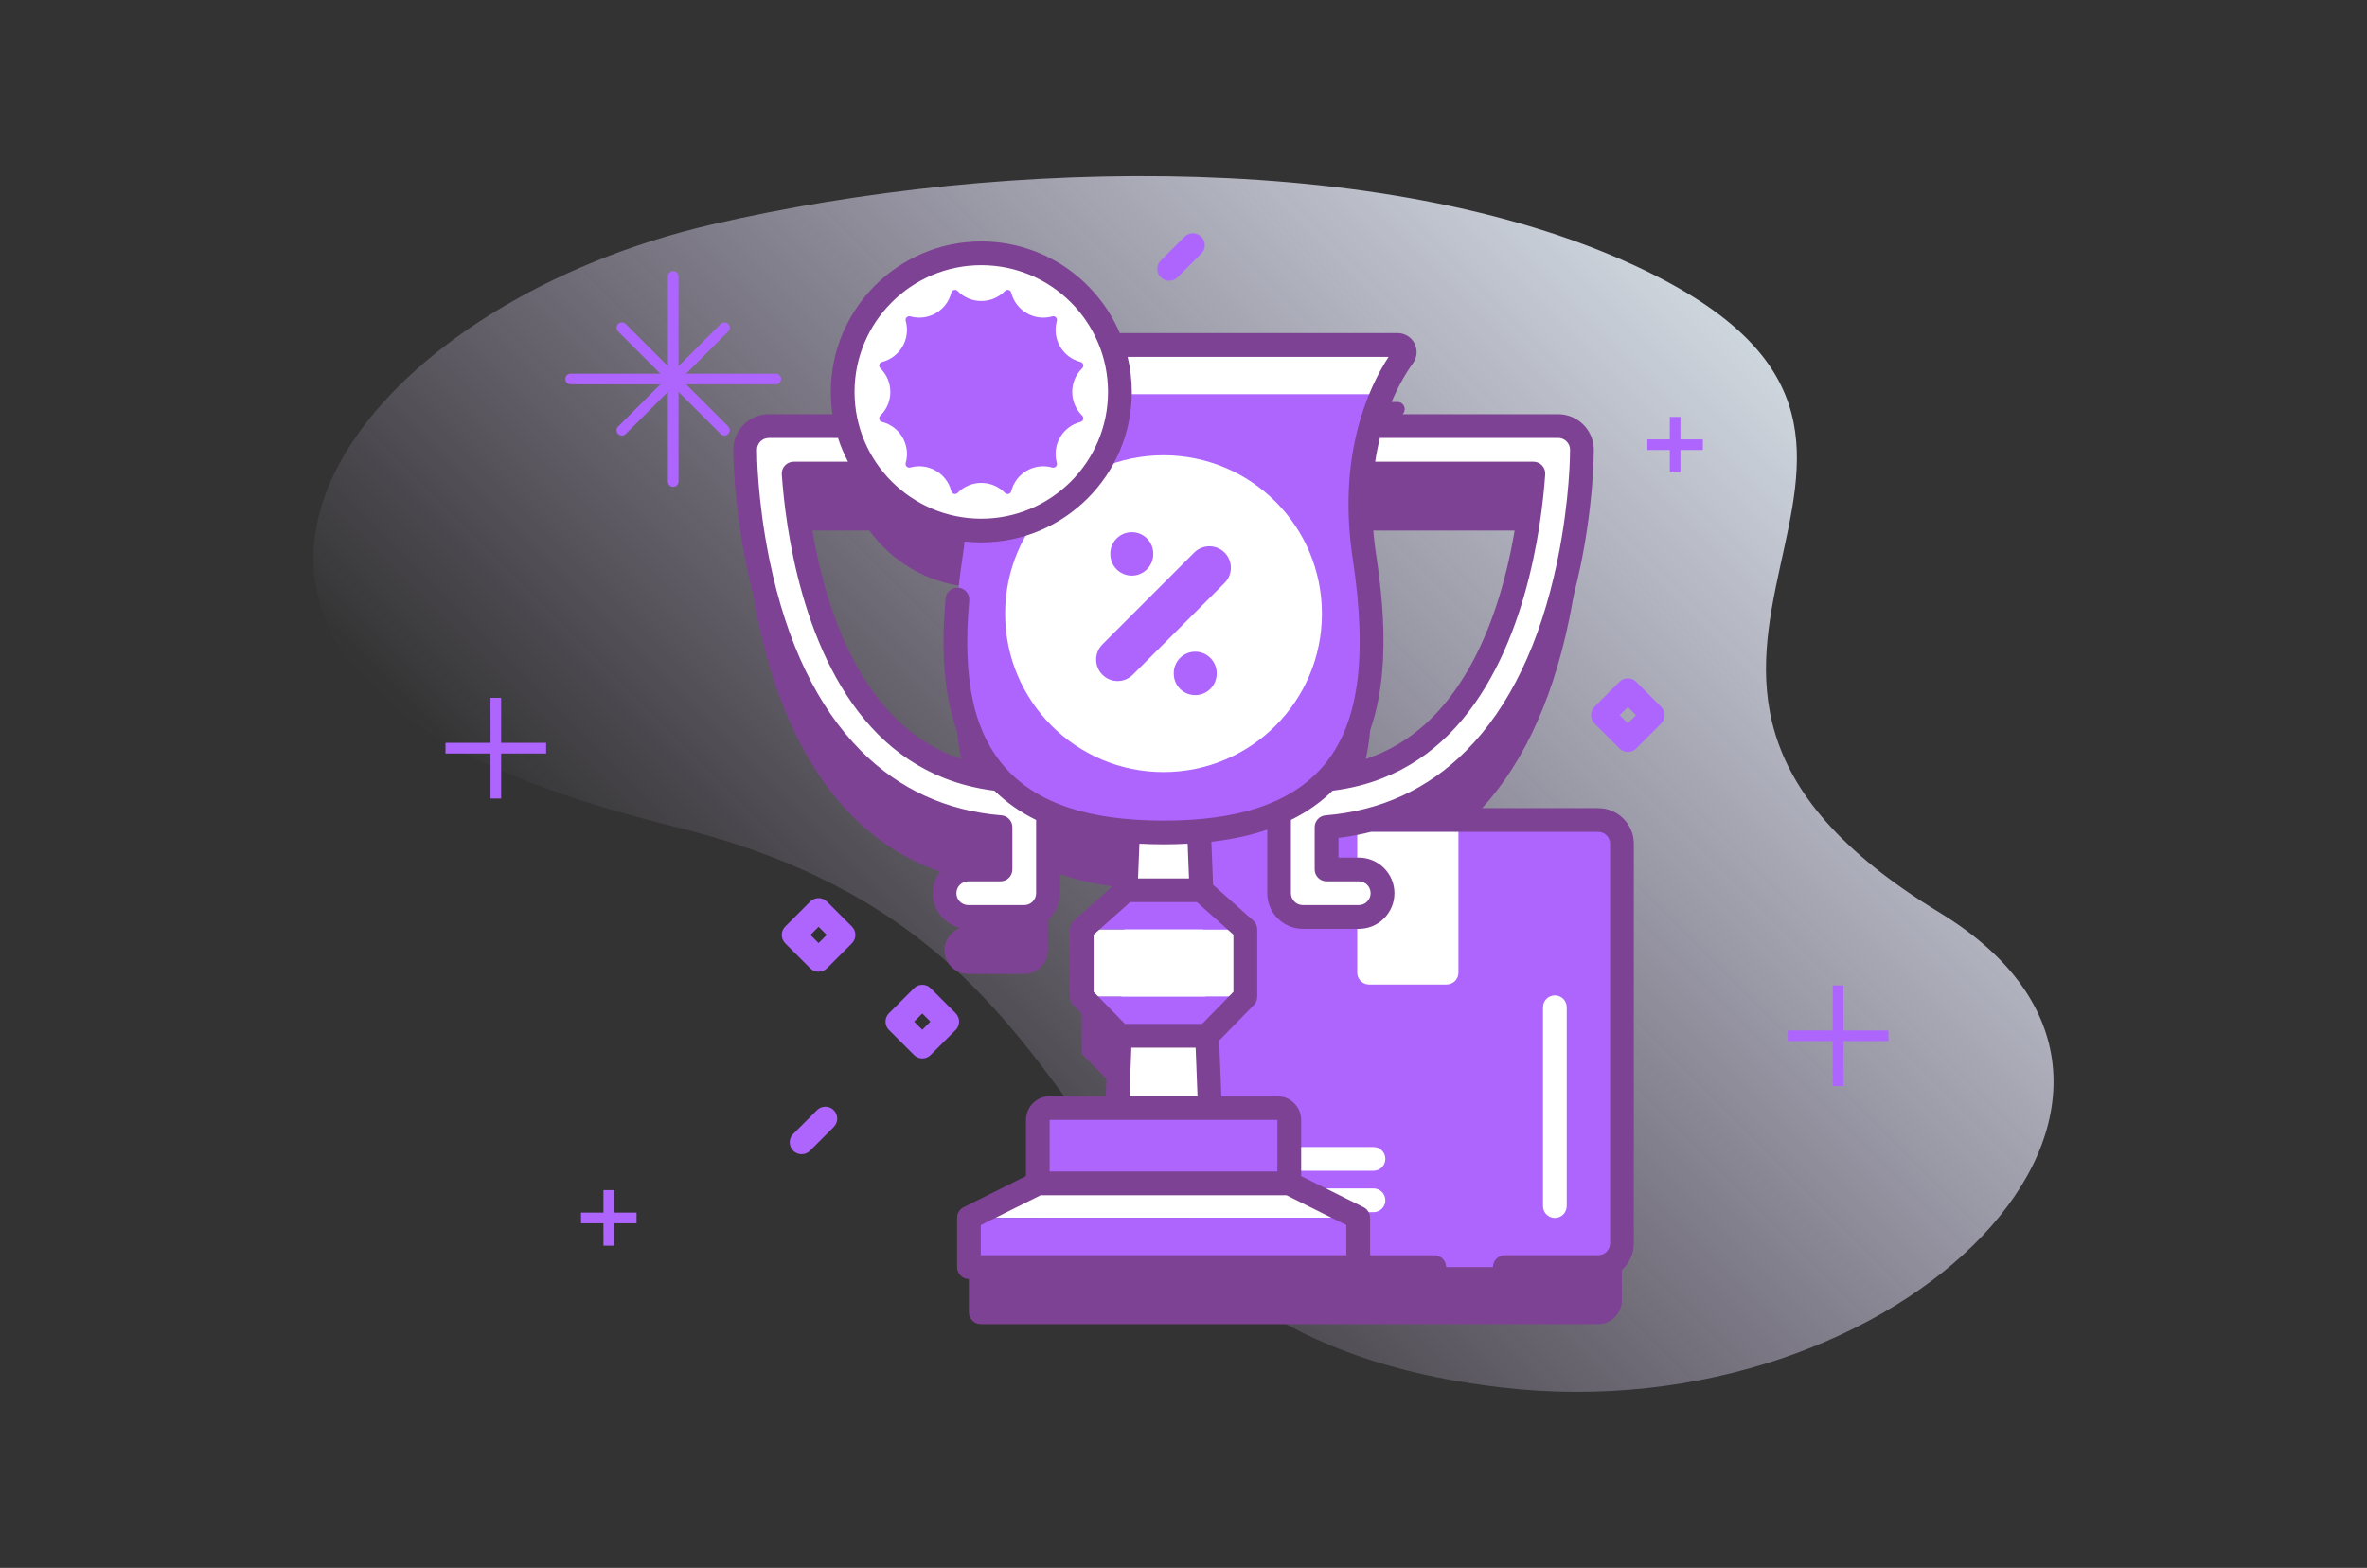 <svg xmlns="http://www.w3.org/2000/svg" xmlns:xlink="http://www.w3.org/1999/xlink" id="Layer_2" data-name="Layer 2" viewBox="0 0 1088.2 720.77"><rect x="0" y="0" width="1088.2" height="720.77" fill="#333333" stroke="none"/><defs><linearGradient id="linear-gradient" x1="387.54" y1="296.39" x2="783.83" y2="692.69" gradientTransform="translate(0 829.07) scale(1 -1)" gradientUnits="userSpaceOnUse"><stop offset="0" stop-color="#e4d1ff" stop-opacity="0"></stop><stop offset="1" stop-color="#ced6dd"></stop></linearGradient></defs><g><g><path d="M891.75,419.54c-185.67-112.94,34.66-212.05-134.4-294.69-114.1-55.78-294.5-53.12-430.36-21.59-150.77,34.99-252.52,160.42-124.98,236.49,30.74,18.34,69.84,30.83,109.6,40.69,221.34,54.88,157.1,231.07,378.15,257.33,185.08,21.98,338.72-135.04,201.98-218.22h0Z" style="fill: url(#linear-gradient);"></path><g><g><path d="M734.72,403.15h-105.17c18.35-4.77,34.49-14.07,48.21-27.82,20.84-20.9,35.5-51.28,43.59-90.32,5.92-28.6,5.93-51.1,5.93-52.05,0-6.01-4.87-10.89-10.89-10.89h-86.27c4.38-15.59,10.83-26.26,15.04-32.06,1.58-2.17.05-5.22-2.64-5.22h-131.43c-8.85-24.57-32.35-42.14-59.97-42.14-35.19,0-63.73,28.53-63.73,63.73,0,5.42.68,10.67,1.95,15.69h-35.92c-6.01,0-10.89,4.87-10.89,10.89,0,.94,0,23.45,5.93,52.05,8.08,39.04,22.75,69.43,43.59,90.32,18.43,18.48,41.23,28.93,67.89,31.14v19.43h-14.43c-5.81,0-10.89,4.39-11.27,10.19-.41,6.36,4.62,11.64,10.89,11.64h25.72c6.03,0,10.92-4.89,10.92-10.92v-37.21c10.01,4.4,22.15,7.38,36.79,8.63l-1.07,27.24h0l-20.19,17.97v30.95l17.57,17.97-1.3,33.22h-31.02c-3.01,0-5.46,2.44-5.46,5.46v29.18l-31.67,15.8h0v17.23c0,3.01,2.44,5.46,5.46,5.46h108.81s.04,0,.06,0h174.96c6.04,0,10.92-4.89,10.92-10.92v-183.7c0-6.03-4.88-10.92-10.91-10.92h0ZM407.58,359.96c-33.53-33.57-41.03-91.94-42.71-116.06h34.77c10.26,14.06,26.13,23.75,44.32,25.79-.31,4-.75,8.13-1.4,12.42-6.06,40.15-5.69,78.56,17.17,102.37-20.49-2.16-38-10.36-52.14-24.52ZM588.04,403.15h-9.55c3.38-1.05,6.56-2.24,9.55-3.56v3.56ZM627.27,282.11c-2.16-14.33-2.3-27.07-1.21-38.21h78.9c-1.68,24.11-9.18,82.49-42.71,116.06-14.14,14.16-31.66,22.37-52.16,24.52,22.87-23.81,23.24-62.21,17.18-102.37h0Z" style="fill: #7e4294;"></path><g><g><path d="M745.64,387.87v183.7c0,6.03-4.88,10.92-10.92,10.92h-174.96c-6.04,0-10.92-4.89-10.92-10.92v-183.7c0-6.03,4.88-10.92,10.92-10.92h174.96c6.04,0,10.92,4.89,10.92,10.92h0Z" style="fill: #ae65fd;"></path><path d="M714.83,559.89c-3.02,0-5.46-2.44-5.46-5.46v-91.38c0-3.02,2.44-5.46,5.46-5.46s5.46,2.44,5.46,5.46v91.38c0,3.02-2.44,5.46-5.46,5.46Z" style="fill: #fff;"></path><path d="M670.5,376.95v70.18c0,3.02-2.45,5.46-5.46,5.46h-35.6c-2.82,0-5.13-2.12-5.43-4.87-.02-.2-.03-.39-.03-.59v-70.18h46.52Z" style="fill: #fff;"></path></g><g><path d="M631.44,557.25h-53.41c-3.02,0-5.46-2.44-5.46-5.46s2.44-5.46,5.46-5.46h53.41c3.02,0,5.46,2.44,5.46,5.46s-2.44,5.46-5.46,5.46Z" style="fill: #fff;"></path><path d="M631.44,538.21h-53.41c-3.02,0-5.46-2.44-5.46-5.46s2.44-5.46,5.46-5.46h53.41c3.02,0,5.46,2.44,5.46,5.46s-2.44,5.46-5.46,5.46Z" style="fill: #fff;"></path></g></g><g><g><path d="M557.22,534.12h-44.6l8.73-222.41h27.14l8.73,222.41Z" style="fill: #fff;"></path><path d="M534.91,408.89c6.15,0,11.92-.26,17.36-.76l-3.79-96.42h-27.14l-3.79,96.42c5.43.5,11.21.76,17.36.76Z" style="fill: #fff;"></path></g><g><path d="M624.68,421.53h-25.72c-6.03,0-10.92-4.89-10.92-10.92v-40.82c0-6.03,4.89-10.92,10.92-10.92,25.36,0,46.66-8.45,63.3-25.12,33.53-33.57,41.03-91.94,42.71-116.06h-89.94v-21.83h101.34c6.02,0,10.9,4.87,10.92,10.89,0,.94,0,23.45-5.93,52.05-8.08,39.04-22.75,69.43-43.59,90.32-18.43,18.48-41.23,28.93-67.89,31.14v19.43h14.81c6.03,0,10.92,4.89,10.92,10.92,0,6.03-4.89,10.92-10.92,10.92h0Z" style="fill: #fff;"></path><path d="M445.16,421.53h25.72c6.03,0,10.92-4.89,10.92-10.92v-40.82c0-6.03-4.89-10.92-10.92-10.92-25.36,0-46.66-8.45-63.3-25.12-33.53-33.57-41.03-91.94-42.71-116.06h89.94v-21.83h-101.34c-6.02,0-10.9,4.87-10.92,10.89,0,.94,0,23.45,5.93,52.05,8.08,39.04,22.75,69.43,43.59,90.32,18.43,18.48,41.23,28.93,67.89,31.14v19.43h-14.81c-6.03,0-10.92,4.89-10.92,10.92s4.89,10.92,10.92,10.92Z" style="fill: #fff;"></path></g><path d="M642.55,158.59h-215.27c-2.68,0-4.2,3.04-2.63,5.2,8.35,11.48,25.47,42.03,17.91,92.12-9.92,65.72-2.65,126.78,92.36,126.78s102.28-61.06,92.36-126.78c-7.56-50.09,9.55-80.64,17.91-92.12,1.58-2.17.05-5.2-2.63-5.2h0Z" style="fill: #ae65fd;"></path><g><circle cx="534.92" cy="282.11" r="72.82" style="fill: #fff;"></circle><g><path d="M520.33,264.62c-5.45,0-9.87-4.42-9.87-9.87v-.23c0-5.45,4.42-9.87,9.87-9.87s9.87,4.42,9.87,9.87v.23c0,5.45-4.42,9.87-9.87,9.87Z" style="fill: #ae65fd;"></path><path d="M513.81,313.08c-2.53,0-5.05-.96-6.98-2.89-3.86-3.85-3.86-10.1,0-13.96l42.2-42.2c3.85-3.86,10.11-3.86,13.96,0,3.86,3.85,3.86,10.1,0,13.96l-42.2,42.2c-1.92,1.93-4.45,2.89-6.98,2.89Z" style="fill: #ae65fd;"></path><path d="M549.49,319.56c-5.45,0-9.87-4.42-9.87-9.87v-.23c0-5.45,4.42-9.87,9.87-9.87s9.87,4.42,9.87,9.87v.23c0,5.45-4.42,9.87-9.87,9.87Z" style="fill: #ae65fd;"></path></g></g><path d="M434.5,181.23h200.84c3.44-7.86,7.11-13.68,9.84-17.44,1.58-2.16.05-5.2-2.63-5.2h-215.27c-2.68,0-4.2,3.04-2.63,5.2,2.73,3.76,6.41,9.57,9.84,17.44Z" style="fill: #fff;"></path><path d="M592.72,544h-115.61v-29.18c0-3.01,2.44-5.46,5.46-5.46h104.7c3.01,0,5.46,2.44,5.46,5.46v29.18Z" style="fill: #ae65fd;"></path><path d="M592.72,544h-115.61l-31.67,15.8h178.96l-31.67-15.8Z" style="fill: #fff;"></path><path d="M445.44,559.8h178.96v22.68h-178.96v-22.68Z" style="fill: #ae65fd;"></path><path d="M497.32,427.24h75.2v30.95h-75.2v-30.95Z" style="fill: #fff;"></path><g><path d="M497.32,458.18l17.57,17.97h40.05l17.57-17.97h-75.2Z" style="fill: #ae65fd;"></path><path d="M552.33,409.27h-34.82l-20.19,17.97h75.2l-20.18-17.97Z" style="fill: #ae65fd;"></path></g></g><g><circle cx="451.13" cy="180.18" r="63.73" style="fill: #fff;"></circle><path d="M734.73,371.49h-77.26c8.7-4.94,16.77-11.1,24.15-18.51,21.61-21.67,36.77-52.98,45.07-93.07,2.47-11.96,4.3-24.78,5.28-37.07.72-9.08.76-14.99.76-16.11-.03-9-7.38-16.32-16.37-16.32h-78.76c3.96-11.22,8.8-19.03,11.99-23.41,1.95-2.68,2.22-6.17.72-9.11-1.49-2.93-4.47-4.76-7.76-4.76h-127.74c-10.55-24.75-35.12-42.14-63.67-42.14-38.15,0-69.18,31.04-69.18,69.18,0,3.48.26,6.9.76,10.24h-29.23c-9.01,0-16.36,7.33-16.37,16.34,0,1.09.04,7.01.76,16.09.98,12.29,2.81,25.11,5.28,37.07,8.3,40.09,23.46,71.4,45.07,93.07,18.18,18.23,40.46,29.05,66.3,32.21v9.05h-9.35c-9.03,0-16.37,7.35-16.37,16.37,0,4.37,1.7,8.48,4.8,11.58,3.09,3.09,7.2,4.8,11.58,4.8h25.73c9.03,0,16.37-7.35,16.37-16.37v-29.17c7.69,2.6,16.24,4.44,25.67,5.52l-.78,19.76-18.47,16.44c-1.16,1.04-1.83,2.52-1.83,4.08v30.95c0,1.43.56,2.8,1.56,3.82l15.93,16.29-1,25.62h-25.77c-6.02,0-10.92,4.9-10.92,10.92v25.8l-28.65,14.29c-1.94.97-3.09,2.96-3.02,5.06v22.51c0,3.02,2.44,5.46,5.46,5.46h213.94c3.02,0,5.46-2.44,5.46-5.46s-2.44-5.46-5.46-5.46h-29.53v-17.22c0-2.19-1.29-4.07-3.15-4.94l-28.53-14.23v-25.8c0-6.02-4.9-10.92-10.92-10.92h-25.77l-1-25.62,15.93-16.29c1-1.02,1.56-2.39,1.56-3.82v-30.95c0-1.56-.66-3.04-1.83-4.08l-18.47-16.45-.78-19.76c9.43-1.09,17.99-2.94,25.69-5.55v29.21c0,9.03,7.35,16.37,16.37,16.37h25.72c4.39,0,8.51-1.71,11.58-4.8,3.09-3.09,4.8-7.21,4.8-11.58,0-9.03-7.35-16.37-16.37-16.37h-9.35v-9.05c5.11-.62,10.08-1.56,14.91-2.78h104.49c3.01,0,5.46,2.45,5.46,5.46v183.7c0,3.01-2.45,5.46-5.46,5.46h-42.94c-3.02,0-5.46,2.44-5.46,5.46s2.44,5.46,5.46,5.46h42.94c9.03,0,16.37-7.35,16.37-16.37v-183.7c0-9.03-7.34-16.37-16.37-16.37h0ZM451.13,121.91c32.13,0,58.27,26.14,58.27,58.27s-26.14,58.27-58.27,58.27-58.27-26.14-58.27-58.27,26.14-58.27,58.27-58.27ZM476.34,410.61c0,3.01-2.45,5.46-5.46,5.46h-25.73c-1.46,0-2.83-.57-3.86-1.6-1.03-1.03-1.6-2.4-1.6-3.86,0-3.01,2.45-5.46,5.46-5.46h14.81c3.02,0,5.46-2.44,5.46-5.46v-19.43c0-2.84-2.18-5.21-5.01-5.44-25.32-2.09-47.01-12.03-64.48-29.55-20.08-20.14-34.25-49.6-42.11-87.57-3.01-14.56-4.43-27.46-5.09-35.72-.69-8.67-.72-14.2-.72-15.21,0-3,2.45-5.44,5.46-5.44h31.79c1.22,3.79,2.77,7.44,4.6,10.92h-24.99c-1.51,0-2.96.63-3.99,1.73-1.03,1.11-1.56,2.59-1.46,4.1,1.68,24.29,9.36,84.56,44.29,119.53,8.81,8.83,18.99,15.56,30.23,20.03,7.23,2.87,15.05,4.83,23.25,5.86,5.46,5.37,11.83,9.85,19.15,13.45v33.66h0ZM591.44,549.46l27.51,13.72v13.85h-168.04v-13.85l27.5-13.71h113.04ZM587.26,514.83v23.72h-104.7v-23.72h104.7ZM519.26,503.91l.87-22.3h29.55l.87,22.3h-31.3ZM567.06,429.68v26.27l-14.41,14.74h-35.46l-14.41-14.74v-26.27s16.81-14.96,16.81-14.96h30.67l16.8,14.96ZM523.2,403.81l.63-15.95c3.59.19,7.28.29,11.09.29s7.51-.1,11.09-.29l.63,15.95h-23.44,0ZM534.91,377.23c-33.98,0-57.6-7.76-72.2-23.72-14.94-16.34-20.38-40.95-17.12-77.44.27-3-1.95-5.65-4.95-5.92-2.99-.26-5.65,1.95-5.92,4.95-2.94,32.9.9,57.24,12.03,75.28-3.02-.81-5.95-1.76-8.77-2.88-9.85-3.91-18.78-9.83-26.53-17.59-29.86-29.9-38.28-80.95-40.65-106.74h26.2c12.68,15.95,32.24,26.2,54.15,26.2,38.15,0,69.18-31.04,69.18-69.18,0-5.55-.68-10.95-1.92-16.13h119.98c-8.96,13.75-23.73,44.8-16.5,92.68,6.98,46.24,2.65,76.58-13.62,95.5-14.48,16.83-38.47,25.01-73.34,25.01h0ZM632.67,255.1c-1.78-11.78-2.13-22.42-1.54-31.94h67.92c-2.38,25.8-10.82,76.87-40.65,106.74-7.76,7.77-16.68,13.68-26.53,17.59-2.85,1.13-5.82,2.09-8.86,2.91,17.12-28.13,13.91-67.2,9.67-95.3ZM609.42,374.82c-2.83.23-5.01,2.6-5.01,5.44v19.43c0,3.02,2.44,5.46,5.46,5.46h14.8c3.01,0,5.46,2.45,5.46,5.46,0,1.46-.57,2.83-1.61,3.87-1.02,1.02-2.38,1.59-3.85,1.59h-25.72c-3.01,0-5.46-2.45-5.46-5.46v-33.68c7.32-3.6,13.7-8.07,19.15-13.44,8.19-1.02,16-2.97,23.24-5.85,11.25-4.46,21.42-11.2,30.23-20.03,34.89-34.94,42.59-95.23,44.29-119.53.1-1.51-.42-3-1.45-4.1-1.03-1.11-2.48-1.74-3.99-1.74h-72.72c.57-3.87,1.3-7.5,2.13-10.92h81.99c3,0,5.45,2.44,5.46,5.43,0,1.02-.03,6.55-.72,15.22-.66,8.26-2.08,21.16-5.09,35.72-7.86,37.98-22.03,67.44-42.11,87.58-17.46,17.51-39.15,27.45-64.47,29.55h0Z" style="fill: #7e4294;"></path><path d="M440.25,133.78c-.94-.96-2.57-.53-2.9.78-2.1,8.28-10.62,13.2-18.84,10.88-1.29-.37-2.49.83-2.12,2.12,2.32,8.22-2.6,16.74-10.88,18.84-1.3.33-1.74,1.96-.78,2.9,6.12,5.96,6.12,15.8,0,21.76-.96.94-.53,2.57.78,2.9,8.28,2.1,13.2,10.62,10.88,18.84-.37,1.29.83,2.49,2.12,2.12,8.22-2.32,16.74,2.6,18.84,10.88.33,1.3,1.96,1.74,2.9.78,5.96-6.12,15.8-6.12,21.76,0,.94.96,2.57.53,2.9-.78,2.1-8.28,10.62-13.2,18.84-10.88,1.29.37,2.49-.83,2.12-2.12-2.32-8.22,2.6-16.74,10.88-18.84,1.3-.33,1.74-1.96.78-2.9-6.12-5.96-6.12-15.8,0-21.76.96-.94.53-2.57-.78-2.9-8.28-2.1-13.2-10.62-10.88-18.84.37-1.29-.83-2.49-2.12-2.12-8.22,2.32-16.74-2.6-18.84-10.88-.33-1.3-1.96-1.74-2.9-.78-5.96,6.12-15.8,6.12-21.76,0Z" style="fill: #ae65fd;"></path></g></g><path d="M376.33,446.71c-1.4,0-2.79-.53-3.86-1.6l-11.46-11.46c-2.13-2.13-2.13-5.59,0-7.72l11.46-11.46c2.13-2.13,5.59-2.13,7.72,0l11.46,11.46c2.13,2.13,2.13,5.59,0,7.72l-11.46,11.46c-1.06,1.07-2.46,1.6-3.86,1.6ZM372.59,429.79l3.74,3.74,3.74-3.74-3.74-3.74-3.74,3.74Z" style="fill: #ae65fd;"></path><path d="M424.02,486.56c-1.4,0-2.79-.53-3.86-1.6l-11.46-11.46c-2.13-2.13-2.13-5.59,0-7.72l11.46-11.46c2.13-2.13,5.59-2.13,7.72,0l11.46,11.46c2.13,2.13,2.13,5.59,0,7.72l-11.46,11.46c-1.06,1.07-2.46,1.6-3.86,1.6ZM420.27,469.64l3.74,3.74,3.74-3.74-3.74-3.74-3.74,3.74Z" style="fill: #ae65fd;"></path><path d="M748.37,345.68c-1.4,0-2.79-.53-3.86-1.6l-11.46-11.46c-2.13-2.13-2.13-5.59,0-7.72l11.46-11.46c2.13-2.13,5.59-2.13,7.72,0l11.46,11.46c2.13,2.13,2.13,5.59,0,7.72l-11.46,11.46c-1.06,1.07-2.46,1.6-3.86,1.6ZM744.63,328.76l3.74,3.74,3.74-3.74-3.74-3.74-3.74,3.74Z" style="fill: #ae65fd;"></path><path d="M537.52,129.08c-1.4,0-2.79-.53-3.86-1.6-2.13-2.13-2.13-5.59,0-7.72l10.92-10.92c2.13-2.13,5.59-2.13,7.72,0,2.13,2.13,2.13,5.59,0,7.72l-10.92,10.92c-1.07,1.07-2.46,1.6-3.86,1.6Z" style="fill: #ae65fd;"></path><path d="M368.53,530.59c-1.4,0-2.79-.53-3.86-1.6-2.13-2.13-2.13-5.59,0-7.72l10.92-10.92c2.13-2.13,5.59-2.13,7.72,0,2.13,2.13,2.13,5.59,0,7.72l-10.92,10.92c-1.06,1.07-2.46,1.6-3.86,1.6Z" style="fill: #ae65fd;"></path></g></g><g><path d="M359.09,174.22c0,1.35-1.09,2.44-2.44,2.44h-94.32c-1.35,0-2.44-1.09-2.44-2.44s1.09-2.44,2.44-2.44h94.32c1.35,0,2.44,1.09,2.44,2.44Z" style="fill: #ae65fd;"></path><path d="M311.94,127.06v94.32c0,1.35-1.1,2.44-2.44,2.44s-2.44-1.09-2.44-2.44v-94.32c0-1.35,1.1-2.44,2.44-2.44s2.44,1.09,2.44,2.44Z" style="fill: #ae65fd;"></path><path d="M335.51,197.79c0,.63-.24,1.25-.71,1.73-.96.95-2.5.95-3.46,0l-47.15-47.14c-.95-.95-.95-2.5,0-3.46.96-.95,2.5-.95,3.46,0l47.15,47.14c.48.48.71,1.1.71,1.73Z" style="fill: #ae65fd;"></path><path d="M335.51,150.65c0,.63-.24,1.25-.71,1.73l-47.15,47.14c-.96.95-2.5.95-3.46,0-.95-.95-.95-2.5,0-3.45l47.15-47.14c.96-.95,2.5-.95,3.46,0,.48.48.71,1.1.71,1.73Z" style="fill: #ae65fd;"></path></g><g><rect x="757.35" y="201.99" width="25.53" height="4.88" style="fill: #ae65fd;"></rect><rect x="767.67" y="191.67" width="4.89" height="25.53" style="fill: #ae65fd;"></rect></g><polygon points="292.64 557.45 282.32 557.45 282.32 547.13 277.43 547.13 277.43 557.45 267.11 557.45 267.11 562.34 277.43 562.34 277.44 572.66 282.32 572.66 282.32 562.34 292.64 562.34 292.64 557.45" style="fill: #ae65fd;"></polygon><polygon points="868.17 473.71 847.47 473.71 847.47 453.01 842.59 453.01 842.59 473.71 821.89 473.71 821.89 478.59 842.59 478.59 842.59 499.29 847.47 499.29 847.47 478.59 868.17 478.59 868.17 473.71" style="fill: #ae65fd;"></polygon><polygon points="251.09 341.5 230.39 341.5 230.39 320.8 225.5 320.8 225.51 341.5 204.81 341.5 204.81 346.39 225.51 346.39 225.51 367.08 230.39 367.08 230.39 346.39 251.09 346.39 251.09 341.5" style="fill: #ae65fd;"></polygon></g><rect x="0" width="1088.2" height="720.77" style="fill: none;"></rect></svg>